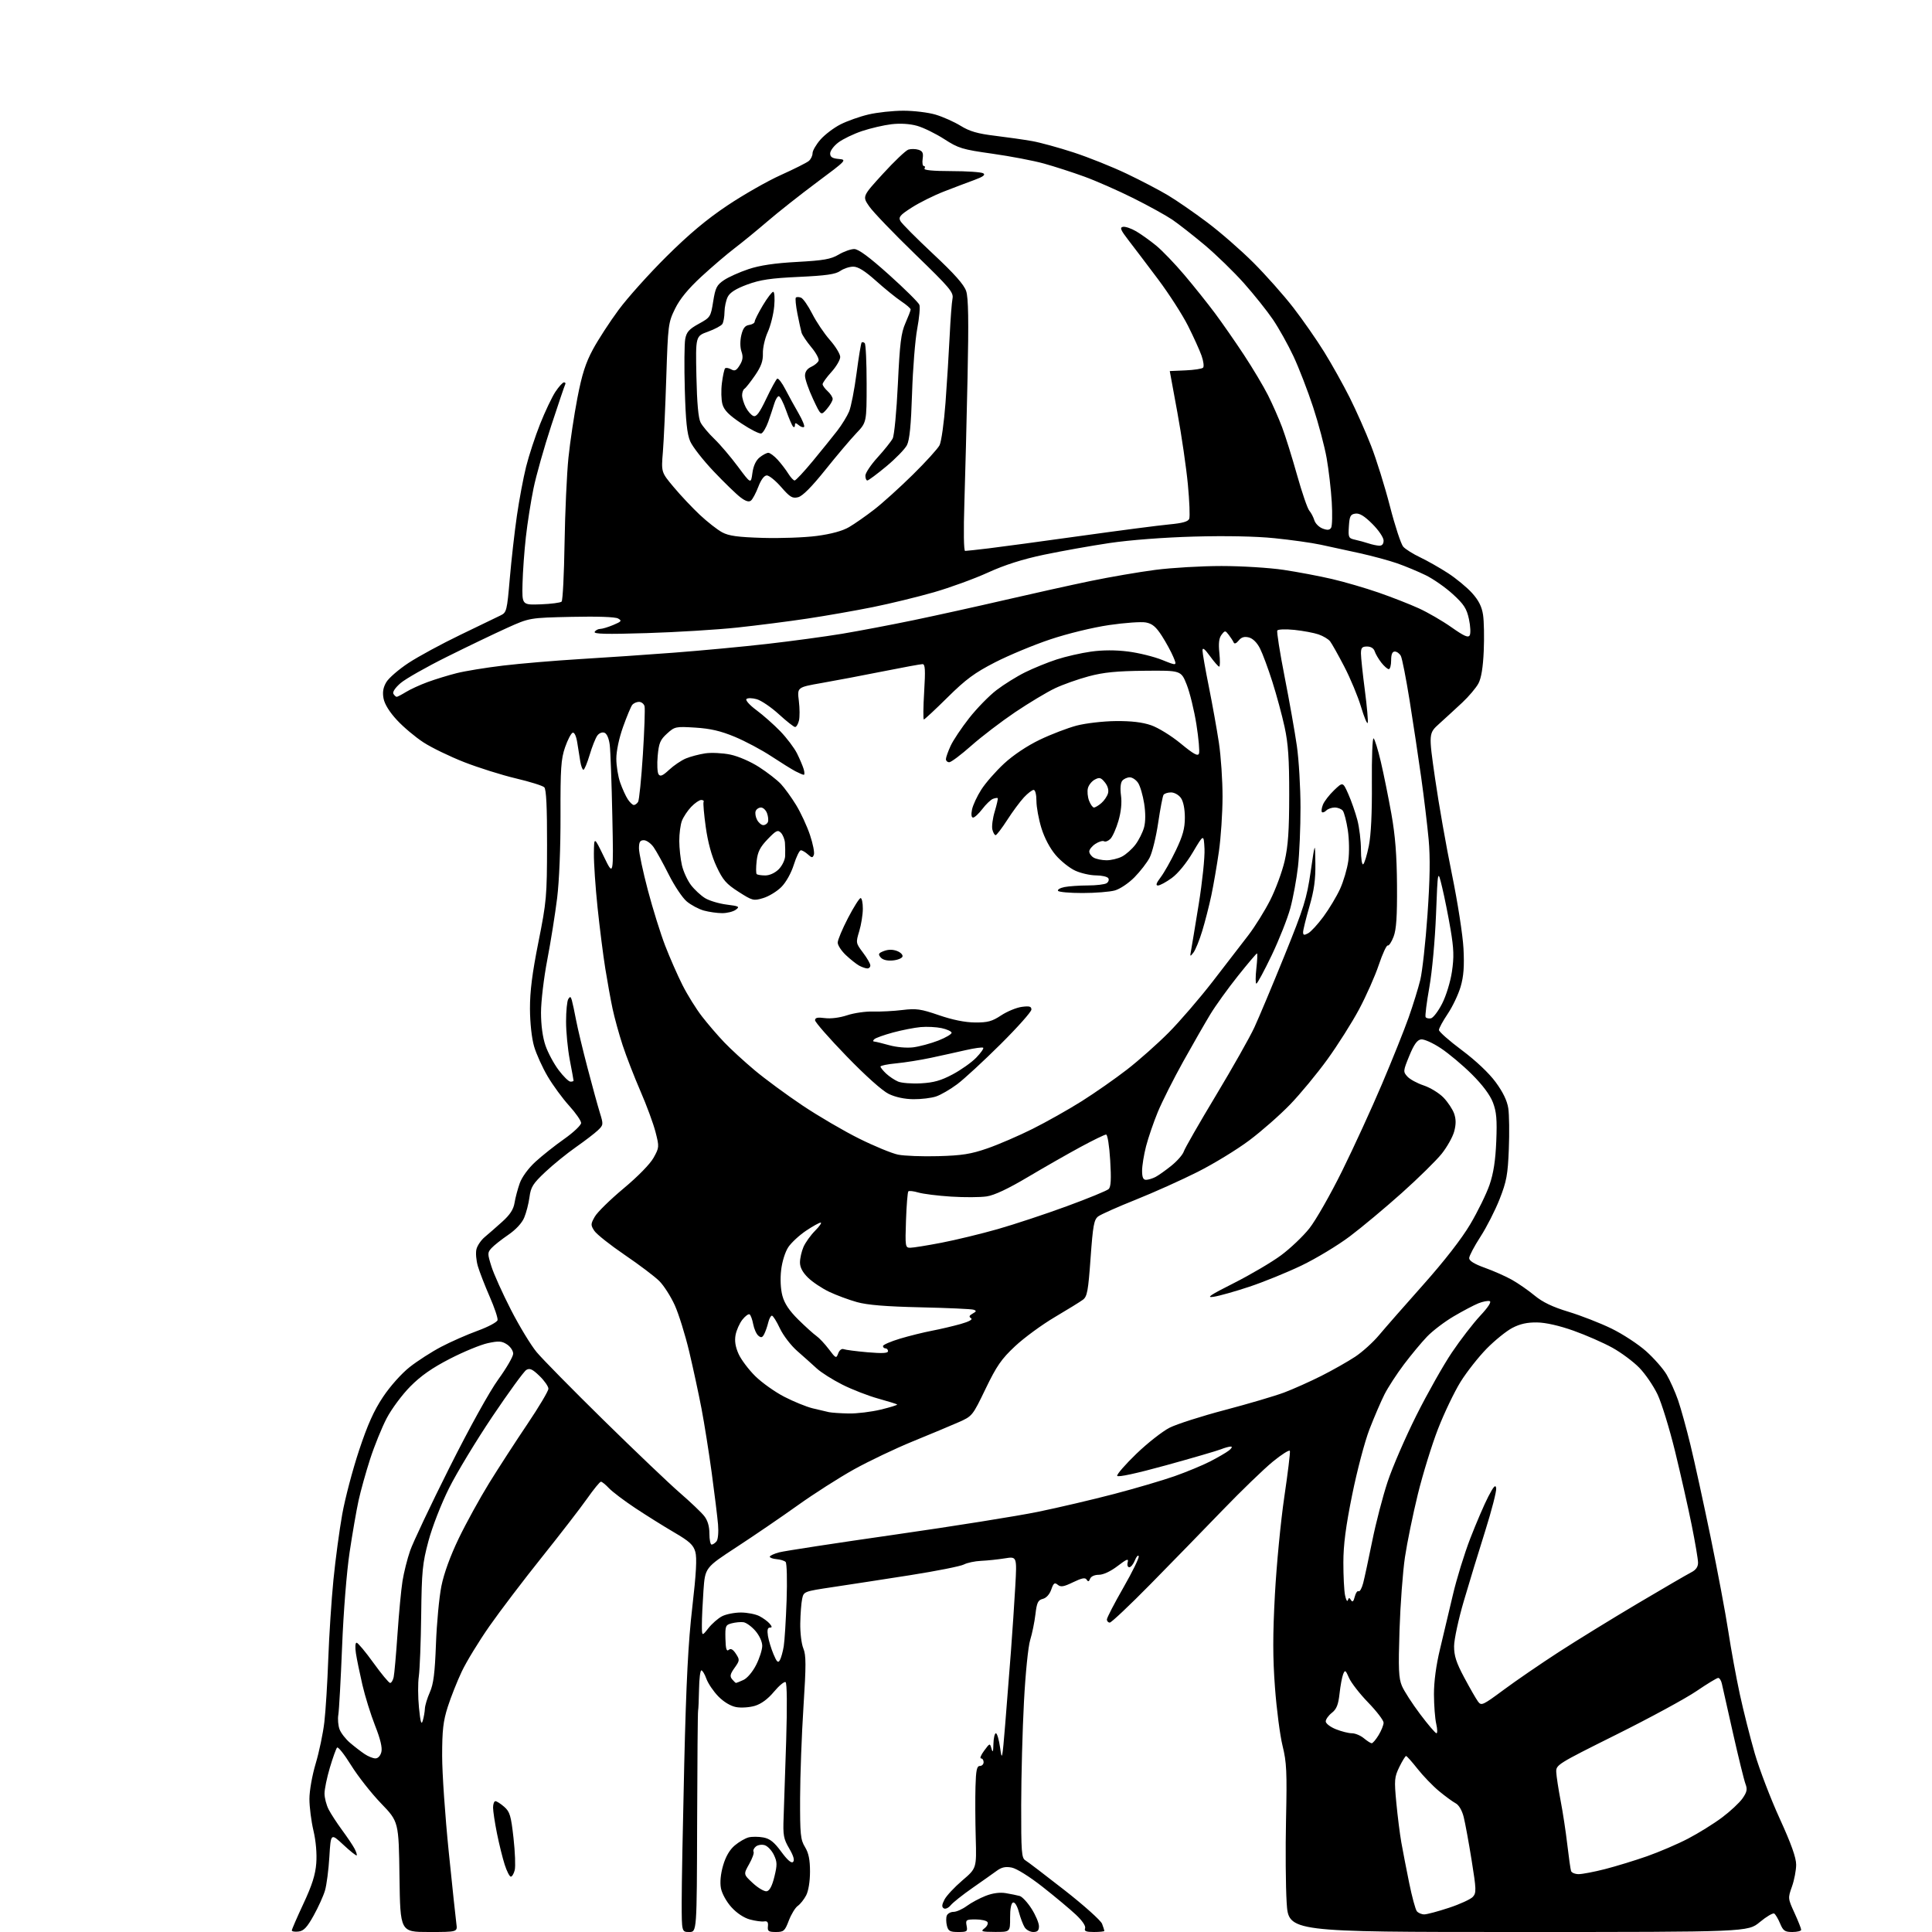 <?xml version="1.0" encoding="UTF-8" standalone="no"?>
<svg 
  version="1.1" 
  xmlns="http://www.w3.org/2000/svg" 
  xmlns:xlink="http://www.w3.org/1999/xlink" 
  xmlns:svg="http://www.w3.org/2000/svg"
  xmlns:rdf="http://www.w3.org/1999/02/22-rdf-syntax-ns#"
  xmlns:cc="http://creativecommons.org/ns#"
  xmlns:dc="http://purl.org/dc/elements/1.1/"
  viewBox="0 0 768 768"
  width="768"
  height="768"
>
<style>svg {background-color: white; }</style>"
<path stroke="none" fill="black" fill-rule="evenodd" d="M118.66,767.82C117.20,767.99 116.00,767.79 116.00,767.38C116.00,766.97 118.08,762.18 120.62,756.74C124.05,749.41 125.37,745.26 125.72,740.68C126.01,736.87 125.59,731.89 124.60,727.69C123.72,723.94 123.00,718.28 123.00,715.11C123.00,711.87 124.09,705.72 125.49,701.04C126.86,696.46 128.41,689.07 128.93,684.61C129.45,680.15 130.16,668.85 130.49,659.50C130.83,650.15 131.76,635.95 132.55,627.95C133.34,619.94 134.92,608.24 136.04,601.95C137.17,595.65 140.18,584.23 142.72,576.58C146.14,566.27 148.63,560.73 152.30,555.24C155.17,550.96 159.64,545.96 162.88,543.41C165.97,540.98 171.58,537.37 175.35,535.39C179.12,533.41 185.64,530.53 189.85,529.00C194.06,527.47 197.63,525.56 197.79,524.76C197.96,523.95 196.54,519.74 194.64,515.40C192.74,511.05 190.64,505.63 189.96,503.34C189.29,501.05 189.03,498.00 189.40,496.56C189.76,495.12 191.25,492.94 192.72,491.72C194.18,490.50 197.31,487.77 199.66,485.65C202.73,482.89 204.12,480.75 204.54,478.15C204.86,476.14 205.80,472.63 206.61,470.34C207.49,467.88 210.03,464.41 212.83,461.84C215.43,459.45 220.58,455.36 224.28,452.76C227.98,450.15 231.00,447.28 231.00,446.40C231.00,445.51 228.86,442.43 226.25,439.55C223.64,436.68 219.80,431.44 217.72,427.91C215.64,424.39 213.21,419.02 212.32,416.00C211.36,412.70 210.70,406.70 210.67,401.00C210.65,394.09 211.56,386.87 214.03,374.50C217.25,358.37 217.43,356.39 217.46,335.80C217.49,320.85 217.15,313.75 216.36,312.96C215.73,312.33 210.65,310.74 205.05,309.42C199.46,308.10 190.23,305.19 184.54,302.97C178.85,300.74 171.56,297.21 168.35,295.12C165.13,293.03 160.39,289.05 157.82,286.27C154.86,283.09 152.89,279.92 152.47,277.68C151.99,275.15 152.31,273.29 153.57,271.16C154.54,269.52 158.52,266.08 162.41,263.52C166.31,260.96 175.57,255.94 183.00,252.36C190.43,248.77 197.62,245.30 199.00,244.63C201.38,243.48 201.55,242.81 202.65,229.94C203.29,222.53 204.56,211.30 205.48,204.98C206.39,198.67 208.04,189.90 209.14,185.50C210.24,181.10 212.75,173.45 214.72,168.50C216.69,163.55 219.42,157.82 220.78,155.75C222.15,153.69 223.68,152.00 224.19,152.00C224.70,152.00 224.93,152.34 224.70,152.75C224.47,153.16 221.96,160.56 219.13,169.19C216.30,177.81 213.12,189.06 212.07,194.19C211.02,199.31 209.65,208.00 209.04,213.50C208.42,219.00 207.82,227.32 207.71,232.00C207.50,240.50 207.50,240.50 214.97,240.23C219.08,240.08 222.81,239.59 223.25,239.15C223.70,238.70 224.23,228.25 224.42,215.92C224.62,203.59 225.32,188.32 225.96,182.00C226.61,175.68 228.22,164.97 229.52,158.21C231.34,148.80 232.79,144.27 235.70,138.88C237.79,135.01 242.38,127.94 245.91,123.17C249.43,118.40 257.98,108.87 264.91,101.99C273.84,93.12 280.88,87.21 289.14,81.69C295.54,77.41 305.10,71.95 310.39,69.58C315.67,67.20 320.67,64.69 321.50,64.00C322.32,63.32 323.00,61.93 323.00,60.91C323.00,59.90 324.42,57.45 326.16,55.47C327.90,53.49 331.49,50.77 334.14,49.43C336.79,48.09 341.78,46.32 345.23,45.51C348.68,44.69 354.91,44.02 359.07,44.01C363.23,44.01 369.01,44.70 371.91,45.57C374.81,46.43 379.29,48.43 381.86,50.01C385.45,52.22 388.63,53.14 395.52,53.97C400.46,54.57 407.09,55.52 410.27,56.08C413.44,56.64 420.86,58.67 426.77,60.60C432.67,62.53 442.15,66.32 447.83,69.03C453.52,71.74 460.94,75.62 464.33,77.66C467.73,79.69 474.72,84.52 479.87,88.39C485.03,92.25 493.31,99.47 498.26,104.42C503.22,109.38 510.36,117.43 514.14,122.32C517.91,127.20 523.44,135.14 526.42,139.96C529.40,144.77 533.94,152.90 536.51,158.01C539.07,163.13 542.91,171.75 545.02,177.19C547.14,182.62 550.52,193.46 552.53,201.28C554.54,209.10 556.92,216.32 557.81,217.33C558.71,218.33 561.75,220.24 564.57,221.57C567.38,222.91 572.34,225.72 575.59,227.83C578.84,229.94 583.15,233.50 585.18,235.75C587.81,238.68 589.05,241.15 589.54,244.44C589.92,246.96 590.04,253.41 589.81,258.76C589.53,265.24 588.83,269.56 587.71,271.66C586.79,273.40 583.89,276.83 581.27,279.29C578.65,281.74 574.56,285.49 572.19,287.63C567.88,291.50 567.88,291.50 570.47,309.50C571.89,319.40 574.90,336.50 577.16,347.50C579.45,358.66 581.48,371.73 581.76,377.06C582.12,384.14 581.83,388.08 580.63,392.21C579.73,395.28 577.43,400.13 575.50,403.00C573.58,405.86 572.00,408.76 572.00,409.44C572.00,410.11 576.09,413.73 581.10,417.46C586.67,421.63 591.88,426.54 594.54,430.16C597.47,434.15 599.11,437.54 599.57,440.59C599.94,443.07 600.04,450.37 599.78,456.80C599.38,466.94 598.89,469.59 596.14,476.62C594.38,481.09 590.95,487.84 588.50,491.62C586.05,495.41 584.03,499.23 584.02,500.12C584.01,501.20 586.06,502.47 590.25,503.97C593.69,505.20 598.52,507.34 601.00,508.73C603.48,510.12 607.54,512.94 610.03,515.00C613.23,517.65 617.18,519.54 623.53,521.46C628.46,522.96 636.13,525.95 640.57,528.11C645.01,530.27 651.20,534.32 654.33,537.11C657.46,539.90 661.14,544.09 662.51,546.42C663.87,548.75 665.92,553.32 667.05,556.58C668.18,559.84 670.41,567.90 672.01,574.50C673.62,581.10 677.20,597.52 679.99,611.00C682.77,624.47 685.94,641.34 687.03,648.50C688.12,655.65 690.18,666.90 691.61,673.50C693.04,680.10 695.71,690.67 697.54,697.00C699.38,703.33 703.83,714.97 707.44,722.87C712.03,732.92 714.00,738.44 714.00,741.24C714.00,743.43 713.25,747.34 712.34,749.92C710.69,754.54 710.71,754.68 713.34,760.42C714.80,763.62 716.00,766.64 716.00,767.12C716.00,767.60 714.43,768.00 712.51,768.00C709.50,768.00 708.84,767.54 707.62,764.62C706.84,762.76 705.79,760.99 705.28,760.67C704.76,760.35 702.19,761.87 699.56,764.05C694.78,768.00 694.78,768.00 603.49,768.00C512.20,768.00 512.20,768.00 511.47,756.35C511.07,749.95 510.96,734.99 511.22,723.10C511.63,704.36 511.45,700.51 509.84,694.00C508.82,689.88 507.46,679.43 506.82,670.78C505.93,658.85 505.93,649.93 506.80,633.78C507.44,622.08 509.11,604.68 510.52,595.13C511.93,585.58 512.94,577.31 512.75,576.75C512.57,576.20 509.51,578.12 505.96,581.03C502.41,583.93 493.43,592.61 486.00,600.31C478.57,608.01 465.71,621.21 457.41,629.65C449.11,638.09 441.79,645.00 441.16,645.00C440.52,645.00 440.00,644.44 440.01,643.75C440.02,643.06 442.96,637.38 446.55,631.12C450.14,624.86 452.89,619.23 452.66,618.62C452.43,618.00 451.75,618.74 451.14,620.25C450.54,621.76 449.54,623.00 448.91,623.00C448.27,623.00 447.99,622.14 448.28,621.03C448.70,619.42 447.97,619.69 444.25,622.53C441.49,624.64 438.58,626.00 436.82,626.00C435.11,626.00 433.69,626.64 433.33,627.58C432.88,628.76 432.53,628.85 431.97,627.94C431.40,627.02 430.07,627.27 426.58,628.96C422.84,630.77 421.66,630.97 420.47,629.97C419.23,628.95 418.80,629.26 417.89,631.88C417.23,633.78 415.91,635.24 414.53,635.58C412.62,636.06 412.15,637.04 411.60,641.71C411.24,644.77 410.31,649.35 409.52,651.89C408.71,654.52 407.64,665.10 407.04,676.50C406.45,687.50 405.96,705.95 405.94,717.50C405.91,736.14 406.09,738.61 407.58,739.50C408.51,740.05 415.55,745.42 423.22,751.42C430.90,757.43 437.59,763.42 438.09,764.74C438.59,766.05 439.00,767.33 439.00,767.57C439.00,767.80 437.15,768.00 434.89,768.00C431.71,768.00 430.91,767.67 431.34,766.54C431.68,765.66 430.26,763.54 427.70,761.13C425.39,758.96 419.45,753.99 414.50,750.10C409.26,745.98 404.11,742.76 402.17,742.39C399.70,741.91 398.14,742.25 396.17,743.71C394.70,744.78 390.35,747.86 386.50,750.54C382.65,753.22 378.79,756.29 377.91,757.37C377.04,758.44 375.80,759.00 375.17,758.60C374.31,758.07 374.38,757.17 375.44,755.12C376.22,753.60 379.42,750.18 382.54,747.51C388.21,742.67 388.21,742.67 387.87,730.58C387.68,723.94 387.64,714.79 387.77,710.25C387.95,703.69 388.31,702.00 389.50,702.00C390.32,702.00 391.00,701.33 391.00,700.50C391.00,699.67 390.54,699.00 389.97,699.00C389.40,699.00 389.96,697.61 391.22,695.92C393.49,692.85 393.49,692.85 394.15,695.17C394.63,696.90 394.83,696.40 394.90,693.25C394.96,690.91 395.40,689.00 395.88,689.00C396.37,689.00 397.12,691.59 397.56,694.75C398.30,700.13 398.43,699.54 399.58,685.50C400.25,677.25 401.28,664.20 401.86,656.50C402.44,648.80 403.22,637.14 403.59,630.60C404.26,618.69 404.26,618.69 399.38,619.48C396.70,619.91 392.48,620.35 390.00,620.46C387.52,620.57 384.45,621.23 383.16,621.91C381.87,622.60 372.20,624.52 361.66,626.18C351.12,627.83 337.32,629.96 331.00,630.90C319.60,632.61 319.49,632.65 318.87,635.56C318.52,637.18 318.18,641.55 318.12,645.28C318.05,649.01 318.60,653.51 319.34,655.28C320.45,657.96 320.46,661.88 319.39,678.50C318.68,689.50 318.08,705.80 318.05,714.73C318.01,729.24 318.21,731.30 320.00,734.23C321.45,736.61 321.99,739.26 321.99,744.00C321.99,747.88 321.37,751.68 320.46,753.43C319.62,755.04 318.12,756.93 317.12,757.63C316.13,758.32 314.53,760.94 313.57,763.45C311.98,767.62 311.55,768.00 308.43,768.00C305.49,768.00 305.06,767.69 305.26,765.75C305.44,764.10 305.04,763.58 303.76,763.79C302.80,763.95 300.26,763.61 298.12,763.03C295.73,762.39 292.87,760.49 290.75,758.14C288.78,755.97 286.98,752.70 286.58,750.60C286.14,748.24 286.46,744.94 287.45,741.53C288.48,738.00 290.05,735.29 292.08,733.59C293.77,732.16 296.25,730.73 297.58,730.39C298.92,730.05 301.56,730.07 303.45,730.42C306.06,730.91 307.76,732.27 310.57,736.10C313.04,739.46 314.60,740.80 315.27,740.13C315.93,739.47 315.42,737.69 313.72,734.79C311.47,730.95 311.22,729.54 311.50,722.48C311.67,718.09 312.13,704.32 312.52,691.88C312.94,678.11 312.85,669.02 312.28,668.67C311.77,668.35 309.68,670.08 307.65,672.51C305.25,675.39 302.60,677.34 300.07,678.10C297.93,678.74 294.58,678.96 292.60,678.59C290.39,678.17 287.67,676.53 285.52,674.32C283.60,672.34 281.48,669.21 280.81,667.36C280.15,665.51 279.24,664.00 278.80,664.00C278.36,664.00 277.94,667.38 277.88,671.50C277.81,675.62 277.64,679.45 277.50,680.00C277.36,680.55 277.19,700.58 277.12,724.50C277.00,768.00 277.00,768.00 274.00,768.00C271.00,768.00 271.00,768.00 270.98,756.25C270.97,749.79 271.43,724.92 272.00,701.00C272.78,668.43 273.58,652.82 275.20,638.87C276.75,625.47 277.09,619.29 276.40,616.87C275.61,614.11 274.08,612.71 267.97,609.14C263.86,606.74 256.90,602.38 252.49,599.46C248.08,596.53 243.39,592.98 242.06,591.57C240.74,590.16 239.30,589.00 238.88,589.00C238.45,589.00 235.97,592.04 233.36,595.75C230.75,599.46 222.67,609.92 215.41,619.00C208.14,628.08 198.76,640.42 194.56,646.43C190.36,652.44 185.41,660.54 183.57,664.43C181.73,668.32 179.22,674.65 177.99,678.50C176.17,684.20 175.76,687.82 175.76,698.00C175.76,704.88 176.94,721.98 178.37,736.00C179.80,750.02 181.17,762.96 181.42,764.75C181.87,768.00 181.87,768.00 170.49,768.00C159.11,768.00 159.11,768.00 158.80,746.08C158.50,724.16 158.50,724.16 151.44,716.83C147.56,712.80 142.21,705.99 139.55,701.69C136.89,697.40 134.39,694.25 133.99,694.69C133.59,695.14 132.30,698.72 131.13,702.66C129.96,706.59 129.00,711.23 129.00,712.95C129.00,714.68 129.74,717.54 130.65,719.30C131.56,721.06 133.97,724.75 135.99,727.50C138.02,730.25 140.24,733.55 140.92,734.84C141.60,736.12 141.99,737.34 141.79,737.55C141.58,737.75 139.18,735.84 136.46,733.30C131.50,728.68 131.50,728.68 130.93,738.09C130.62,743.26 129.84,749.30 129.19,751.50C128.54,753.70 126.50,758.20 124.66,761.50C122.05,766.19 120.73,767.57 118.66,767.82zM380.88,768.00C377.62,768.00 376.94,767.62 376.41,765.50C376.07,764.13 376.04,762.33 376.36,761.50C376.68,760.68 377.88,760.00 379.04,760.00C380.19,760.00 382.57,758.94 384.32,757.65C386.07,756.36 389.45,754.55 391.84,753.62C394.65,752.53 397.47,752.16 399.84,752.56C401.85,752.90 404.32,753.40 405.33,753.68C406.34,753.96 408.48,756.26 410.08,758.79C411.69,761.32 413.00,764.43 413.00,765.70C413.00,767.42 412.43,768.00 410.74,768.00C409.50,768.00 407.96,767.16 407.31,766.13C406.67,765.11 405.64,762.38 405.02,760.07C404.35,757.59 403.40,756.04 402.69,756.28C401.95,756.54 401.51,758.84 401.53,762.35C401.55,768.00 401.55,768.00 395.53,767.97C390.14,767.94 389.70,767.79 391.35,766.53C392.37,765.76 392.90,764.65 392.54,764.07C392.18,763.48 390.06,763.00 387.82,763.00C384.04,763.00 383.80,763.17 384.24,765.50C384.69,767.82 384.44,768.00 380.88,768.00zM566.16,761.00C567.21,761.00 571.63,759.82 575.98,758.38C580.34,756.95 584.61,754.98 585.48,754.03C586.91,752.44 586.87,751.15 584.99,739.46C583.86,732.40 582.44,724.67 581.84,722.28C581.17,719.63 579.92,717.50 578.62,716.82C577.46,716.21 574.48,714.02 572.00,711.97C569.52,709.91 565.70,705.94 563.50,703.15C561.30,700.36 559.25,698.06 558.95,698.04C558.65,698.02 557.44,699.98 556.26,702.39C554.30,706.45 554.20,707.54 555.06,716.60C555.57,722.00 556.47,729.14 557.06,732.46C557.65,735.78 559.05,743.00 560.17,748.50C561.29,754.00 562.66,759.06 563.22,759.75C563.79,760.44 565.11,761.00 566.16,761.00zM304.80,751.80C305.94,751.59 306.94,749.67 307.83,746.03C308.99,741.31 308.96,740.15 307.64,737.37C306.80,735.61 305.17,733.87 304.01,733.50C302.85,733.13 301.26,733.37 300.46,734.03C299.67,734.69 299.26,735.61 299.55,736.09C299.85,736.56 299.06,738.78 297.79,741.02C295.50,745.08 295.50,745.08 299.30,748.60C301.40,750.54 303.87,751.98 304.80,751.80zM203.06,746.00C202.57,746.00 201.47,743.86 200.63,741.25C199.79,738.64 198.40,733.03 197.55,728.79C196.70,724.55 196.00,719.94 196.00,718.54C196.00,717.14 196.42,716.00 196.94,716.00C197.46,716.00 199.04,717.01 200.45,718.25C202.68,720.22 203.14,721.77 204.13,730.66C204.75,736.25 204.97,741.99 204.61,743.41C204.25,744.83 203.56,746.00 203.06,746.00zM627.55,745.00C628.99,745.00 633.70,744.10 638.01,743.00C642.33,741.89 649.83,739.60 654.68,737.90C659.53,736.19 666.88,733.05 671.00,730.90C675.12,728.75 681.20,724.98 684.50,722.51C687.80,720.04 691.48,716.61 692.68,714.89C694.45,712.34 694.67,711.27 693.85,709.13C693.30,707.68 691.07,698.62 688.90,689.00C686.74,679.38 684.74,670.49 684.46,669.25C684.19,668.01 683.53,667.00 683.01,667.00C682.49,667.00 678.60,669.36 674.36,672.25C670.13,675.14 655.83,682.90 642.58,689.50C618.93,701.29 618.50,701.55 618.64,704.50C618.72,706.15 619.50,711.23 620.37,715.79C621.25,720.34 622.45,728.22 623.03,733.29C623.62,738.35 624.29,743.06 624.52,743.75C624.75,744.44 626.11,745.00 627.55,745.00zM149.23,698.99C150.26,699.00 151.22,697.96 151.60,696.45C152.03,694.74 151.21,691.29 149.10,685.96C147.38,681.59 145.11,674.30 144.06,669.76C143.01,665.22 141.85,659.59 141.49,657.25C141.11,654.83 141.22,653.00 141.75,653.00C142.26,653.00 145.27,656.60 148.44,661.00C151.61,665.40 154.60,669.00 155.08,669.00C155.57,669.00 156.19,667.99 156.48,666.75C156.76,665.51 157.45,657.77 158.01,649.55C158.57,641.33 159.46,631.86 160.00,628.49C160.54,625.13 161.89,619.71 163.02,616.46C164.14,613.20 171.15,598.38 178.60,583.52C186.66,567.46 194.56,553.19 198.08,548.33C201.33,543.84 204.00,539.24 204.00,538.10C204.00,536.97 202.89,535.32 201.54,534.43C199.46,533.07 198.26,532.99 193.93,533.92C191.09,534.53 184.33,537.31 178.89,540.11C171.82,543.74 167.32,546.88 163.10,551.14C159.85,554.42 155.62,560.12 153.70,563.80C151.78,567.49 148.82,574.77 147.13,580.00C145.44,585.23 143.37,592.65 142.53,596.50C141.69,600.35 140.09,609.58 138.98,617.00C137.81,624.77 136.54,640.68 135.99,654.50C135.46,667.70 134.78,679.91 134.49,681.63C134.20,683.35 134.42,685.96 134.98,687.44C135.54,688.92 137.42,691.34 139.16,692.81C140.89,694.29 143.48,696.28 144.91,697.24C146.33,698.20 148.28,698.99 149.23,698.99zM545.26,692.97C545.69,692.99 546.92,691.54 548.01,689.75C549.10,687.96 549.99,685.74 550.00,684.80C550.00,683.87 547.25,680.27 543.89,676.80C540.53,673.34 537.10,668.92 536.26,667.00C534.89,663.86 534.65,663.70 533.93,665.50C533.48,666.60 532.84,670.08 532.49,673.23C532.00,677.66 531.31,679.40 529.43,680.88C528.09,681.93 527.00,683.46 527.00,684.29C527.00,685.11 528.81,686.51 531.02,687.39C533.23,688.28 536.11,689.00 537.41,689.00C538.71,689.00 540.84,689.89 542.14,690.97C543.44,692.05 544.84,692.95 545.26,692.97zM571.02,689.00C571.44,689.00 571.40,687.31 570.92,685.25C570.44,683.19 570.04,677.91 570.02,673.53C570.01,668.43 570.88,661.96 572.43,655.53C573.77,650.01 576.06,640.36 577.52,634.08C578.97,627.80 582.10,617.65 584.47,611.51C586.85,605.38 590.06,597.91 591.61,594.93C593.77,590.77 594.51,589.98 594.76,591.58C594.94,592.72 592.98,600.37 590.39,608.58C587.80,616.78 583.96,629.35 581.87,636.50C579.77,643.65 578.04,651.70 578.02,654.38C578.01,658.20 578.88,660.92 582.07,666.88C584.31,671.07 586.76,675.35 587.53,676.38C588.84,678.17 589.38,677.92 597.71,671.75C602.54,668.16 612.35,661.44 619.50,656.80C626.65,652.16 640.83,643.44 651.00,637.41C661.17,631.38 670.74,625.82 672.25,625.05C674.13,624.10 675.00,622.88 675.00,621.21C675.00,619.86 673.85,613.07 672.45,606.13C671.05,599.18 668.09,586.08 665.88,577.00C663.66,567.92 660.52,557.72 658.91,554.33C657.29,550.93 654.04,546.16 651.67,543.73C649.31,541.30 644.48,537.70 640.94,535.74C637.40,533.78 630.45,530.73 625.50,528.97C619.83,526.96 614.47,525.74 611.00,525.69C607.12,525.63 604.23,526.27 601.20,527.85C598.83,529.08 594.24,532.79 590.99,536.09C587.75,539.39 583.07,545.33 580.60,549.29C578.14,553.26 574.10,561.67 571.64,568.00C569.18,574.33 565.57,586.02 563.61,594.00C561.66,601.98 559.35,613.23 558.49,619.00C557.63,624.77 556.66,637.83 556.33,648.00C555.83,663.42 555.99,667.11 557.28,670.17C558.13,672.19 561.40,677.25 564.54,681.42C567.67,685.59 570.59,689.00 571.02,689.00zM168.06,684.00C168.47,682.62 168.85,680.46 168.90,679.20C168.96,677.93 169.84,675.00 170.87,672.70C172.32,669.45 172.87,665.10 173.30,653.50C173.60,645.25 174.58,634.90 175.46,630.50C176.48,625.42 179.01,618.49 182.38,611.49C185.30,605.44 190.75,595.54 194.48,589.49C198.22,583.45 205.04,572.92 209.64,566.10C214.24,559.27 218.00,552.95 218.00,552.04C218.00,551.13 216.41,548.85 214.47,546.97C211.66,544.25 210.59,543.76 209.22,544.57C208.27,545.13 202.22,553.45 195.76,563.05C189.31,572.65 181.54,585.48 178.50,591.58C175.36,597.87 171.83,606.94 170.32,612.58C167.93,621.48 167.64,624.50 167.43,642.00C167.30,652.73 166.87,663.68 166.49,666.35C166.10,669.01 166.13,674.64 166.55,678.85C167.12,684.58 167.50,685.87 168.06,684.00zM292.58,669.00C292.76,669.00 294.09,668.46 295.54,667.80C297.04,667.12 299.20,664.56 300.58,661.83C301.91,659.21 303.00,655.80 303.00,654.25C303.00,652.60 301.85,650.11 300.25,648.26C298.74,646.52 296.60,644.99 295.50,644.85C294.40,644.71 292.32,644.91 290.87,645.29C288.41,645.93 288.25,646.34 288.37,651.40C288.47,655.45 288.80,656.58 289.68,655.85C290.51,655.16 291.37,655.63 292.53,657.40C294.10,659.80 294.07,660.09 292.00,663.00C290.24,665.47 290.05,666.36 291.03,667.54C291.70,668.34 292.39,669.00 292.58,669.00zM310.02,659.91C310.51,659.04 311.20,656.57 311.55,654.41C311.90,652.26 312.41,644.04 312.69,636.15C312.96,628.25 312.79,621.39 312.30,620.90C311.81,620.41 310.19,619.91 308.71,619.79C307.22,619.66 306.00,619.23 306.00,618.82C306.00,618.41 307.69,617.63 309.75,617.08C311.81,616.53 332.47,613.37 355.66,610.05C378.85,606.73 404.50,602.64 412.66,600.96C420.82,599.28 434.43,596.09 442.90,593.87C451.37,591.65 462.17,588.47 466.90,586.81C471.63,585.14 477.98,582.51 481.00,580.97C484.02,579.42 487.40,577.46 488.50,576.61C489.60,575.76 489.97,575.05 489.32,575.03C488.66,575.01 486.86,575.50 485.32,576.12C483.77,576.73 473.95,579.60 463.50,582.48C451.78,585.71 444.35,587.32 444.10,586.67C443.89,586.10 447.33,582.14 451.75,577.88C456.17,573.62 462.11,568.97 464.94,567.53C467.77,566.10 477.69,562.92 486.98,560.48C496.27,558.03 506.84,554.91 510.46,553.55C514.07,552.19 520.74,549.21 525.27,546.93C529.80,544.64 535.85,541.21 538.72,539.31C541.60,537.40 545.87,533.53 548.22,530.71C550.58,527.89 558.47,518.88 565.77,510.69C574.15,501.28 581.03,492.43 584.45,486.65C587.43,481.62 590.88,474.57 592.11,471.00C593.69,466.40 594.47,461.35 594.79,453.69C595.14,444.99 594.88,441.97 593.46,438.25C592.32,435.27 589.34,431.28 585.09,427.05C581.47,423.44 575.90,418.77 572.73,416.68C569.48,414.53 566.04,413.00 564.86,413.18C563.34,413.41 562.06,415.21 560.21,419.73C557.75,425.74 557.73,426.04 559.45,427.94C560.43,429.03 563.35,430.62 565.94,431.48C568.53,432.34 572.07,434.51 573.80,436.29C575.53,438.08 577.43,440.95 578.04,442.67C578.82,444.92 578.82,446.94 578.06,449.78C577.47,451.96 575.24,455.94 573.10,458.63C570.96,461.31 563.84,468.31 557.27,474.19C550.70,480.07 541.40,487.84 536.60,491.45C531.80,495.07 523.13,500.30 517.34,503.08C511.54,505.85 502.23,509.64 496.65,511.49C491.07,513.35 484.70,515.14 482.50,515.48C479.29,515.97 480.88,514.89 490.50,510.04C497.10,506.70 505.52,501.75 509.21,499.02C512.89,496.30 517.98,491.47 520.50,488.29C523.03,485.10 528.88,474.85 533.50,465.50C538.12,456.15 545.25,440.61 549.34,430.97C553.44,421.33 558.22,409.40 559.96,404.47C561.70,399.54 563.79,392.80 564.59,389.50C565.39,386.20 566.68,374.59 567.44,363.70C568.43,349.62 568.57,340.94 567.91,333.70C567.39,328.09 566.06,316.98 564.94,309.00C563.82,301.02 561.76,287.30 560.35,278.50C558.94,269.70 557.37,261.71 556.86,260.75C556.35,259.79 555.27,259.00 554.46,259.00C553.46,259.00 553.00,260.09 553.00,262.50C553.00,264.43 552.58,266.00 552.07,266.00C551.56,266.00 550.23,264.84 549.11,263.42C548.00,262.00 546.81,259.97 546.47,258.92C546.09,257.72 544.95,257.00 543.43,257.00C541.44,257.00 541.00,257.50 541.00,259.79C541.00,261.33 541.70,267.90 542.55,274.39C543.40,280.89 543.91,286.72 543.69,287.35C543.47,287.98 542.27,285.12 541.04,281.00C539.81,276.88 536.81,269.68 534.38,265.00C531.95,260.32 529.40,255.79 528.73,254.93C528.05,254.06 525.99,252.83 524.15,252.19C522.31,251.56 517.98,250.75 514.54,250.39C511.09,250.04 508.04,250.15 507.75,250.63C507.46,251.11 508.76,259.38 510.65,269.00C512.54,278.62 514.73,291.00 515.52,296.50C516.31,302.00 516.97,313.02 516.97,321.00C516.98,328.98 516.53,339.55 515.97,344.50C515.41,349.45 514.04,356.88 512.93,361.00C511.81,365.12 508.47,373.56 505.51,379.75C502.54,385.94 499.81,391.00 499.43,391.00C499.05,391.00 499.05,388.30 499.42,385.00C499.79,381.70 499.91,379.00 499.67,379.00C499.43,379.00 496.01,383.04 492.07,387.98C488.13,392.92 483.19,399.78 481.10,403.23C479.01,406.68 474.16,415.12 470.33,422.00C466.50,428.88 461.97,437.88 460.26,442.00C458.56,446.12 456.46,452.26 455.58,455.64C454.71,459.02 454.00,463.41 454.00,465.39C454.00,468.00 454.43,469.00 455.57,469.00C456.43,469.00 458.11,468.49 459.32,467.87C460.52,467.25 463.38,465.21 465.69,463.35C467.99,461.49 470.19,458.96 470.58,457.73C470.96,456.51 476.70,446.50 483.32,435.50C489.94,424.50 496.82,412.32 498.62,408.43C500.42,404.54 505.80,391.72 510.58,379.93C518.35,360.75 519.44,357.24 521.01,346.50C522.76,334.50 522.76,334.50 522.88,343.14C522.97,349.66 522.39,353.89 520.50,360.40C519.12,365.15 518.00,369.71 518.00,370.55C518.00,371.76 518.41,371.85 519.99,371.00C521.09,370.42 523.83,367.44 526.08,364.39C528.34,361.33 531.31,356.38 532.69,353.38C534.06,350.37 535.54,345.35 535.97,342.21C536.42,338.99 536.33,333.67 535.78,330.00C535.23,326.43 534.33,322.94 533.77,322.25C533.21,321.56 531.78,321.00 530.58,321.00C529.38,321.00 527.87,321.53 527.22,322.18C526.57,322.83 525.79,323.12 525.49,322.82C525.19,322.52 525.36,321.20 525.88,319.89C526.39,318.57 528.38,315.99 530.31,314.14C533.81,310.79 533.81,310.79 535.97,315.64C537.16,318.31 538.78,322.96 539.57,325.96C540.36,328.96 541.00,334.28 541.00,337.77C541.00,341.26 541.40,343.87 541.88,343.57C542.37,343.27 543.38,339.98 544.13,336.26C545.01,331.84 545.43,323.17 545.34,311.25C545.26,301.22 545.57,293.23 546.02,293.51C546.47,293.79 547.77,297.97 548.90,302.81C550.04,307.65 551.92,316.98 553.10,323.55C554.65,332.26 555.25,339.98 555.33,352.00C555.41,364.33 555.07,369.47 553.97,372.35C553.16,374.46 552.12,376.04 551.65,375.85C551.18,375.66 549.58,379.12 548.09,383.55C546.61,387.98 543.08,395.92 540.26,401.21C537.43,406.50 531.75,415.47 527.63,421.16C523.51,426.85 516.84,434.91 512.82,439.07C508.79,443.24 501.50,449.65 496.60,453.32C491.71,456.99 482.49,462.62 476.10,465.84C469.72,469.06 458.65,474.03 451.50,476.89C444.35,479.74 437.62,482.74 436.56,483.54C434.88,484.80 434.46,487.07 433.52,500.11C432.58,513.22 432.18,515.40 430.47,516.67C429.39,517.48 424.34,520.59 419.25,523.60C414.17,526.60 407.09,531.79 403.52,535.13C398.08,540.22 396.19,542.95 391.79,552.06C386.58,562.86 386.51,562.95 381.02,565.37C377.98,566.71 369.82,570.13 362.87,572.96C355.92,575.80 345.39,580.82 339.46,584.11C333.54,587.41 323.47,593.84 317.10,598.40C310.72,602.96 299.83,610.40 292.89,614.93C280.29,623.16 280.29,623.16 279.64,632.23C279.29,637.22 279.00,643.38 279.01,645.90C279.02,650.50 279.02,650.50 281.60,647.23C283.02,645.43 285.46,643.29 287.04,642.48C288.61,641.67 291.97,641.00 294.50,641.00C297.03,641.00 300.35,641.65 301.87,642.43C303.40,643.22 305.23,644.57 305.95,645.43C306.97,646.66 306.98,647.00 305.99,647.00C305.13,647.00 304.91,648.04 305.27,650.31C305.57,652.13 306.56,655.39 307.47,657.56C308.80,660.72 309.30,661.19 310.02,659.91zM535.79,636.12C536.16,635.02 536.39,635.01 537.05,636.08C537.63,637.02 538.06,636.62 538.54,634.70C538.91,633.22 539.59,632.25 540.06,632.54C540.53,632.82 541.35,631.36 541.89,629.28C542.43,627.20 544.05,619.65 545.50,612.50C546.94,605.35 549.69,594.77 551.61,589.00C553.52,583.23 558.67,571.36 563.04,562.63C567.41,553.91 573.76,542.66 577.15,537.63C580.53,532.61 585.59,526.06 588.37,523.07C591.54,519.69 592.97,517.49 592.17,517.22C591.47,516.99 589.46,517.38 587.70,518.08C585.94,518.79 581.52,521.12 577.88,523.26C574.24,525.40 569.46,529.04 567.27,531.33C565.07,533.62 560.95,538.59 558.10,542.36C555.25,546.14 551.76,551.50 550.35,554.29C548.94,557.08 546.26,563.32 544.39,568.15C542.52,572.98 539.43,584.71 537.51,594.21C534.96,606.80 534.01,614.12 534.01,621.12C534.00,626.42 534.30,632.26 534.67,634.11C535.04,635.96 535.55,636.86 535.79,636.12zM282.88,614.00C283.36,614.00 284.23,613.42 284.82,612.72C285.43,611.98 285.69,609.08 285.43,605.97C285.17,602.96 284.04,593.75 282.92,585.50C281.80,577.25 279.97,565.77 278.87,560.00C277.77,554.23 275.57,544.02 273.98,537.32C272.39,530.63 269.80,522.30 268.22,518.82C266.64,515.35 263.88,511.03 262.09,509.24C260.30,507.45 254.11,502.77 248.34,498.85C242.57,494.92 237.13,490.61 236.25,489.26C234.77,487.00 234.78,486.57 236.43,483.66C237.40,481.92 242.55,476.88 247.85,472.45C253.56,467.69 258.44,462.70 259.81,460.22C262.07,456.15 262.09,455.89 260.58,450.00C259.73,446.68 257.03,439.36 254.58,433.73C252.14,428.10 248.95,419.90 247.51,415.50C246.07,411.10 244.27,404.57 243.51,401.00C242.75,397.43 241.45,390.23 240.61,385.00C239.77,379.77 238.39,368.88 237.54,360.78C236.69,352.68 236.04,343.01 236.08,339.28C236.16,332.50 236.16,332.50 240.04,340.50C243.91,348.50 243.91,348.50 243.41,324.50C243.14,311.30 242.68,298.56 242.39,296.19C242.07,293.56 241.25,291.65 240.29,291.28C239.38,290.93 238.17,291.41 237.44,292.41C236.74,293.37 235.37,296.81 234.40,300.07C233.42,303.33 232.31,306.00 231.92,306.00C231.54,306.00 230.98,304.54 230.68,302.75C230.38,300.96 229.83,297.56 229.47,295.20C229.07,292.63 228.34,291.05 227.65,291.27C227.02,291.47 225.66,294.08 224.62,297.07C223.01,301.75 222.76,305.46 222.81,324.00C222.85,336.82 222.31,350.14 221.47,357.00C220.69,363.32 218.93,374.35 217.56,381.50C216.18,388.67 215.06,398.09 215.06,402.50C215.06,407.57 215.72,412.39 216.85,415.66C217.83,418.50 220.18,422.88 222.07,425.38C223.96,427.89 226.06,429.95 226.75,429.97C227.44,429.99 228.00,429.81 228.00,429.59C228.00,429.36 227.33,425.65 226.50,421.34C225.68,417.03 225.01,410.12 225.02,406.00C225.02,401.88 225.42,397.88 225.91,397.12C226.61,396.01 226.89,396.11 227.32,397.62C227.62,398.65 228.37,402.20 229.00,405.50C229.63,408.80 231.67,417.35 233.55,424.50C235.42,431.65 237.63,439.67 238.45,442.32C239.90,447.00 239.88,447.21 237.66,449.32C236.40,450.52 232.48,453.52 228.94,456.00C225.40,458.48 219.93,462.91 216.79,465.86C211.86,470.49 211.01,471.85 210.48,475.86C210.15,478.41 209.20,482.09 208.38,484.03C207.47,486.21 205.01,488.85 201.98,490.91C199.28,492.76 196.30,495.12 195.36,496.16C193.75,497.94 193.75,498.35 195.36,503.46C196.29,506.44 199.79,514.19 203.12,520.69C206.45,527.18 211.04,534.75 213.33,537.50C215.62,540.25 227.62,552.44 240.00,564.60C252.37,576.75 265.96,589.70 270.19,593.37C274.42,597.03 278.81,601.21 279.94,602.65C281.31,604.39 282.00,606.74 282.00,609.63C282.00,612.04 282.39,614.00 282.88,614.00zM337.36,561.88C340.58,561.95 346.32,561.25 350.11,560.34C353.90,559.42 356.84,558.51 356.64,558.31C356.45,558.11 353.04,557.05 349.07,555.95C345.10,554.85 338.70,552.36 334.85,550.42C330.99,548.48 326.41,545.58 324.67,543.98C322.93,542.37 319.45,539.27 316.95,537.08C314.43,534.89 311.33,530.84 310.02,528.05C308.72,525.27 307.29,523.00 306.85,523.00C306.40,523.00 305.74,524.24 305.38,525.75C305.02,527.26 304.30,529.32 303.79,530.31C303.06,531.74 302.56,531.88 301.46,530.96C300.68,530.32 299.77,528.26 299.41,526.39C299.06,524.51 298.41,522.75 297.97,522.48C297.52,522.21 296.24,523.16 295.11,524.59C293.98,526.03 292.76,528.76 292.40,530.67C291.96,533.05 292.33,535.40 293.60,538.23C294.62,540.49 297.61,544.46 300.25,547.06C302.89,549.65 308.07,553.34 311.77,555.24C315.47,557.15 320.52,559.21 323.00,559.82C325.48,560.43 328.40,561.12 329.50,561.35C330.60,561.58 334.14,561.82 337.36,561.88zM333.20,537.99C333.68,536.70 334.58,536.01 335.38,536.32C336.13,536.60 340.40,537.16 344.87,537.55C350.66,538.05 353.00,537.93 353.00,537.13C353.00,536.51 352.55,536.00 352.00,536.00C351.45,536.00 351.00,535.59 351.00,535.08C351.00,534.58 354.04,533.26 357.75,532.14C361.46,531.03 367.20,529.61 370.50,528.98C373.80,528.35 378.92,527.14 381.88,526.31C385.26,525.35 386.80,524.49 386.01,524.01C385.08,523.43 385.24,522.96 386.63,522.18C388.17,521.32 388.24,521.05 387.00,520.63C386.18,520.35 376.73,519.92 366.00,519.68C352.21,519.37 344.79,518.76 340.67,517.61C337.47,516.72 332.50,514.88 329.65,513.53C326.79,512.17 323.00,509.65 321.22,507.91C319.05,505.79 318.00,503.81 318.00,501.85C318.00,500.25 318.62,497.49 319.38,495.72C320.14,493.95 322.22,491.04 324.00,489.25C325.78,487.46 326.78,486.00 326.23,486.00C325.68,486.00 323.05,487.46 320.39,489.25C317.73,491.04 314.57,493.96 313.37,495.75C312.12,497.63 310.91,501.48 310.52,504.85C310.10,508.41 310.30,512.41 311.02,515.10C311.85,518.18 313.75,521.02 317.35,524.58C320.18,527.37 323.42,530.29 324.55,531.08C325.67,531.86 327.89,534.23 329.49,536.35C332.26,540.03 332.42,540.10 333.20,537.99zM361.84,496.00C362.97,496.00 368.56,495.10 374.27,494.00C379.97,492.90 390.00,490.47 396.57,488.60C403.13,486.73 415.48,482.65 424.00,479.52C432.52,476.40 440.05,473.31 440.72,472.66C441.61,471.80 441.78,468.71 441.32,461.24C440.97,455.43 440.26,451.00 439.69,451.00C439.13,451.00 434.59,453.21 429.59,455.91C424.59,458.61 415.17,463.99 408.65,467.86C400.76,472.55 395.27,475.14 392.22,475.59C389.71,475.97 383.34,476.01 378.07,475.67C372.81,475.34 366.95,474.60 365.07,474.05C363.18,473.49 361.38,473.28 361.08,473.59C360.78,473.89 360.36,479.06 360.15,485.07C359.79,495.56 359.86,496.00 361.84,496.00zM373.00,459.59C382.42,459.33 385.95,458.77 392.50,456.50C396.90,454.98 404.98,451.49 410.46,448.75C415.94,446.01 424.72,441.07 429.96,437.77C435.21,434.46 443.32,428.80 448.00,425.17C452.68,421.55 460.12,414.94 464.54,410.50C468.96,406.05 476.83,396.91 482.04,390.19C487.24,383.46 493.65,375.15 496.27,371.73C498.89,368.30 502.79,362.03 504.94,357.79C507.09,353.54 509.66,346.57 510.66,342.29C512.05,336.28 512.47,330.26 512.48,316.00C512.50,301.67 512.08,295.58 510.65,289.00C509.63,284.32 507.44,276.23 505.78,271.00C504.12,265.77 501.91,259.82 500.87,257.77C499.69,255.44 498.02,253.79 496.44,253.39C494.62,252.94 493.47,253.29 492.39,254.63C491.45,255.79 490.69,256.08 490.40,255.39C490.14,254.78 489.27,253.43 488.46,252.39C487.05,250.56 486.95,250.56 485.58,252.33C484.57,253.64 484.32,255.72 484.72,259.58C485.03,262.56 484.99,265.00 484.65,265.00C484.30,265.00 482.66,263.13 481.01,260.85C478.85,257.88 478.00,257.24 478.01,258.60C478.02,259.64 479.15,266.12 480.54,273.00C481.92,279.88 483.72,289.88 484.53,295.24C485.34,300.60 485.99,310.28 485.98,316.74C485.97,323.21 485.32,333.00 484.53,338.50C483.74,344.00 482.39,351.83 481.53,355.91C480.67,359.99 479.04,366.35 477.91,370.06C476.79,373.77 475.21,377.63 474.42,378.65C473.06,380.39 473.00,380.35 473.44,378.00C473.70,376.62 475.08,368.27 476.51,359.44C477.94,350.61 478.97,340.71 478.81,337.44C478.50,331.50 478.50,331.50 474.18,338.79C471.58,343.18 468.23,347.27 465.78,349.04C463.54,350.67 461.07,352.00 460.30,352.00C459.32,352.00 459.64,351.03 461.37,348.75C462.73,346.96 465.46,342.14 467.42,338.03C470.20,332.23 471.00,329.31 471.00,325.00C471.00,321.59 470.40,318.59 469.44,317.22C468.57,315.98 466.83,315.00 465.50,315.00C464.19,315.00 462.84,315.44 462.51,315.99C462.17,316.53 461.21,321.56 460.38,327.16C459.55,332.76 458.02,338.96 457.00,340.92C455.98,342.89 453.26,346.40 450.97,348.73C448.65,351.09 445.19,353.41 443.16,353.97C441.14,354.53 435.36,354.99 430.31,354.99C425.25,355.00 420.87,354.60 420.58,354.12C420.28,353.64 421.43,352.96 423.14,352.62C424.85,352.28 429.01,351.99 432.37,351.98C435.74,351.98 439.12,351.58 439.88,351.10C440.64,350.62 440.95,349.72 440.57,349.11C440.19,348.50 438.00,347.99 435.69,347.98C433.39,347.97 429.67,347.13 427.44,346.11C425.21,345.10 421.72,342.32 419.67,339.93C417.39,337.27 415.19,333.11 413.98,329.19C412.89,325.67 412.00,320.81 412.00,318.39C412.00,315.87 411.53,314.00 410.90,314.00C410.30,314.00 408.56,315.33 407.04,316.96C405.52,318.59 402.52,322.63 400.39,325.95C398.25,329.27 396.17,331.99 395.77,331.99C395.37,332.00 394.79,330.99 394.48,329.75C394.18,328.51 394.60,325.27 395.43,322.55C396.25,319.82 396.78,317.45 396.61,317.27C396.43,317.10 395.57,317.23 394.70,317.56C393.82,317.90 391.93,319.71 390.50,321.59C389.07,323.46 387.41,325.00 386.82,325.00C386.15,325.00 385.99,323.81 386.39,321.82C386.74,320.07 388.41,316.48 390.10,313.85C391.79,311.21 395.86,306.57 399.14,303.53C402.79,300.16 408.30,296.47 413.30,294.07C417.81,291.90 424.43,289.37 428.00,288.43C431.57,287.50 438.55,286.69 443.50,286.64C449.69,286.58 454.09,287.09 457.59,288.30C460.41,289.27 465.64,292.50 469.35,295.56C474.47,299.78 476.17,300.72 476.61,299.57C476.93,298.74 476.47,293.51 475.59,287.95C474.71,282.39 472.97,275.28 471.74,272.17C469.49,266.50 469.49,266.50 454.99,266.64C443.87,266.75 438.71,267.26 432.80,268.84C428.57,269.97 422.52,272.11 419.36,273.61C416.21,275.10 409.10,279.37 403.56,283.09C398.03,286.82 390.17,292.82 386.10,296.43C382.02,300.04 378.08,303.00 377.35,303.00C376.61,303.00 376.01,302.44 376.02,301.75C376.03,301.06 376.87,298.70 377.88,296.50C378.89,294.30 382.21,289.33 385.26,285.45C388.31,281.57 393.21,276.55 396.15,274.31C399.09,272.06 404.20,268.88 407.50,267.25C410.80,265.62 416.43,263.32 420.00,262.16C423.57,260.99 429.73,259.58 433.67,259.03C438.37,258.37 443.47,258.36 448.48,259.00C452.67,259.53 458.77,261.04 462.01,262.35C467.92,264.73 467.92,264.73 466.41,261.13C465.58,259.15 463.54,255.39 461.87,252.79C459.53,249.16 458.06,247.91 455.51,247.44C453.69,247.09 447.10,247.56 440.88,248.47C434.38,249.43 424.46,251.84 417.54,254.15C410.92,256.36 401.02,260.48 395.54,263.29C387.42,267.46 383.94,270.03 376.69,277.20C371.80,282.04 367.55,286.00 367.25,286.00C366.95,286.00 367.00,281.05 367.37,275.00C367.90,266.25 367.77,264.00 366.72,264.00C366.00,264.00 358.91,265.30 350.96,266.89C343.01,268.48 332.09,270.55 326.69,271.49C316.88,273.21 316.88,273.21 317.55,278.58C317.92,281.54 317.94,285.10 317.59,286.48C317.25,287.87 316.56,289.00 316.06,289.00C315.57,289.00 312.67,286.72 309.63,283.94C306.59,281.16 302.63,278.47 300.84,277.95C299.03,277.44 297.20,277.40 296.72,277.88C296.25,278.35 298.01,280.32 300.68,282.29C303.33,284.25 307.60,288.03 310.17,290.68C312.73,293.33 315.73,297.30 316.83,299.50C317.92,301.70 319.11,304.51 319.48,305.75C319.84,306.99 319.86,308.00 319.52,308.00C319.18,308.00 317.69,307.36 316.20,306.59C314.72,305.81 310.39,303.12 306.58,300.61C302.78,298.10 296.26,294.63 292.10,292.90C286.51,290.57 282.43,289.62 276.43,289.24C268.58,288.75 268.22,288.83 265.15,291.62C262.44,294.08 261.90,295.38 261.44,300.50C261.14,303.80 261.30,307.09 261.79,307.80C262.47,308.80 263.45,308.38 266.01,305.99C267.83,304.29 270.81,302.27 272.63,301.51C274.44,300.75 277.91,299.84 280.34,299.47C282.77,299.11 287.26,299.33 290.31,299.96C293.49,300.62 298.39,302.75 301.78,304.94C305.04,307.04 308.91,310.05 310.40,311.63C311.88,313.21 314.61,316.98 316.46,320.00C318.31,323.02 320.79,328.37 321.97,331.88C323.15,335.39 323.85,338.94 323.53,339.77C323.03,341.08 322.73,341.07 321.15,339.64C320.16,338.74 318.90,338.00 318.35,338.00C317.81,338.00 316.55,340.57 315.56,343.72C314.50,347.10 312.46,350.74 310.58,352.62C308.83,354.37 305.59,356.34 303.38,357.00C299.53,358.16 299.12,358.05 293.59,354.51C288.69,351.38 287.35,349.84 284.83,344.44C282.89,340.30 281.39,334.82 280.55,328.78C279.84,323.68 279.45,319.16 279.69,318.75C279.92,318.34 279.50,318.00 278.75,318.00C277.99,318.00 276.19,319.24 274.75,320.75C273.31,322.26 271.65,324.77 271.06,326.32C270.48,327.86 270.01,331.46 270.02,334.32C270.04,337.17 270.51,341.52 271.08,343.98C271.65,346.44 273.27,349.97 274.67,351.82C276.08,353.66 278.61,356.01 280.30,357.04C281.99,358.06 285.84,359.21 288.86,359.59C293.81,360.21 294.16,360.41 292.48,361.64C291.46,362.39 289.02,363.00 287.06,362.99C285.10,362.99 281.83,362.52 279.78,361.96C277.74,361.39 274.67,359.75 272.97,358.32C271.27,356.89 268.05,352.07 265.82,347.61C263.58,343.15 260.88,338.26 259.81,336.75C258.74,335.24 256.99,334.00 255.93,334.00C254.42,334.00 254.00,334.70 254.00,337.25C254.00,339.04 255.60,346.52 257.54,353.88C259.48,361.24 262.58,371.16 264.41,375.91C266.25,380.66 269.34,387.71 271.29,391.57C273.23,395.43 276.72,401.05 279.05,404.05C281.37,407.05 285.35,411.68 287.89,414.33C290.42,416.99 295.88,422.00 300.00,425.45C304.12,428.91 312.68,435.21 319.00,439.44C325.32,443.67 335.45,449.60 341.50,452.60C347.55,455.61 354.52,458.48 357.00,458.99C359.48,459.49 366.68,459.77 373.00,459.59zM363.10,436.95C359.59,436.92 355.93,436.14 353.28,434.85C350.74,433.62 344.07,427.66 336.53,419.87C329.64,412.76 324.00,406.32 324.00,405.57C324.00,404.54 325.00,404.32 327.89,404.71C330.20,405.02 333.79,404.57 336.74,403.59C339.46,402.68 344.12,402.01 347.10,402.10C350.07,402.19 355.31,401.92 358.75,401.49C364.22,400.82 366.03,401.08 373.25,403.56C378.63,405.41 383.61,406.42 387.57,406.45C392.62,406.49 394.36,406.02 397.97,403.63C400.36,402.06 404.04,400.54 406.15,400.25C409.21,399.84 410.00,400.06 410.00,401.32C410.00,402.19 404.49,408.38 397.75,415.08C391.01,421.78 383.25,428.94 380.50,430.99C377.75,433.05 373.97,435.24 372.10,435.86C370.23,436.49 366.18,436.98 363.10,436.95zM366.09,430.64C371.14,430.37 374.08,429.54 378.71,427.07C382.03,425.30 386.24,422.32 388.06,420.44C389.87,418.57 391.13,416.79 390.84,416.50C390.55,416.21 387.43,416.64 383.90,417.44C380.38,418.25 374.12,419.63 370.00,420.51C365.88,421.39 359.69,422.37 356.25,422.70C352.81,423.02 350.00,423.60 350.00,423.97C350.00,424.34 351.01,425.60 352.25,426.77C353.49,427.93 355.63,429.36 357.00,429.94C358.38,430.52 362.46,430.84 366.09,430.64zM363.00,416.33C365.48,416.02 369.97,414.81 372.99,413.64C376.00,412.46 378.38,411.05 378.27,410.50C378.16,409.95 376.37,409.14 374.28,408.69C372.20,408.25 368.48,408.06 366.00,408.28C363.52,408.50 358.57,409.47 355.00,410.43C351.43,411.40 348.07,412.60 347.55,413.10C346.95,413.67 346.95,414.02 347.55,414.04C348.07,414.07 350.75,414.72 353.50,415.49C356.37,416.29 360.41,416.65 363.00,416.33zM568.82,404.80C569.71,404.62 571.72,401.99 573.27,398.95C574.87,395.82 576.56,390.30 577.17,386.23C578.03,380.44 577.92,377.17 576.63,369.50C575.74,364.26 574.24,356.71 573.28,352.73C571.54,345.50 571.54,345.50 570.84,363.50C570.44,373.71 569.29,386.26 568.18,392.50C567.10,398.55 566.44,403.86 566.70,404.31C566.97,404.75 567.92,404.97 568.82,404.80zM344.75,384.97C344.06,384.95 342.60,384.44 341.50,383.84C340.40,383.23 338.04,381.36 336.25,379.67C334.46,377.99 333.00,375.75 333.00,374.71C333.00,373.66 334.85,369.25 337.11,364.90C339.37,360.56 341.62,357.00 342.11,357.00C342.60,357.00 343.00,358.91 342.99,361.25C342.98,363.59 342.34,367.60 341.56,370.17C340.17,374.76 340.20,374.90 343.04,378.67C344.64,380.78 345.96,383.06 345.97,383.75C345.99,384.44 345.44,384.99 344.75,384.97zM354.84,381.80C352.60,381.99 350.87,381.55 350.06,380.57C348.98,379.27 349.19,378.88 351.39,378.04C353.10,377.39 354.89,377.39 356.58,378.03C358.00,378.57 358.98,379.57 358.75,380.26C358.53,380.94 356.77,381.64 354.84,381.80zM304.21,348.00C305.94,348.00 308.08,347.01 309.55,345.55C310.90,344.20 312.05,341.83 312.11,340.30C312.17,338.76 312.14,336.38 312.03,335.00C311.92,333.62 311.20,331.84 310.43,331.04C309.19,329.77 308.52,330.10 305.16,333.59C302.14,336.74 301.19,338.61 300.78,342.26C300.49,344.83 300.50,347.16 300.79,347.46C301.09,347.76 302.63,348.00 304.21,348.00zM439.80,341.97C441.61,341.99 444.40,341.33 446.00,340.50C447.59,339.68 450.00,337.54 451.35,335.75C452.70,333.96 454.24,330.89 454.78,328.91C455.39,326.65 455.41,323.15 454.82,319.41C454.31,316.16 453.24,312.49 452.43,311.25C451.62,310.01 450.12,309.00 449.10,309.00C448.08,309.00 446.74,309.61 446.12,310.35C445.43,311.18 445.24,313.45 445.61,316.20C446.01,319.10 445.65,322.68 444.60,326.29C443.71,329.36 442.27,332.58 441.41,333.45C440.55,334.31 439.41,334.75 438.88,334.42C438.35,334.10 436.81,334.55 435.46,335.44C434.11,336.32 433.00,337.69 433.00,338.47C433.00,339.26 433.79,340.36 434.75,340.92C435.71,341.48 437.98,341.95 439.80,341.97zM303.43,328.00C304.18,328.00 305.00,327.44 305.26,326.75C305.52,326.06 305.36,324.49 304.90,323.25C304.44,322.01 303.36,321.00 302.50,321.00C301.64,321.00 300.69,321.64 300.39,322.42C300.09,323.20 300.35,324.78 300.96,325.92C301.57,327.06 302.68,328.00 303.43,328.00zM434.86,321.00C435.37,321.00 436.69,320.21 437.80,319.25C438.92,318.29 440.10,316.55 440.44,315.39C440.82,314.07 440.35,312.42 439.21,311.01C437.64,309.07 437.04,308.91 435.19,309.90C434.00,310.53 432.77,312.07 432.46,313.32C432.14,314.56 432.35,316.80 432.92,318.29C433.49,319.78 434.36,321.00 434.86,321.00zM251.96,320.00C252.47,320.00 253.23,319.44 253.66,318.75C254.08,318.06 254.94,309.62 255.55,300.00C256.16,290.38 256.46,281.71 256.22,280.75C255.97,279.79 254.97,279.00 254.01,279.00C253.04,279.00 251.82,279.56 251.29,280.25C250.77,280.94 249.13,284.88 247.66,289.00C246.08,293.43 244.99,298.60 245.00,301.62C245.00,304.44 245.69,308.71 246.54,311.11C247.38,313.51 248.74,316.49 249.56,317.73C250.38,318.98 251.46,320.00 251.96,320.00zM157.69,277.00C158.01,277.00 159.67,276.13 161.38,275.08C163.10,274.02 166.97,272.24 170.00,271.13C173.03,270.02 178.20,268.43 181.50,267.60C184.80,266.76 193.12,265.40 200.00,264.58C206.88,263.76 220.60,262.60 230.50,262.00C240.40,261.41 257.27,260.26 268.00,259.44C278.73,258.62 295.38,257.06 305.00,255.96C314.62,254.86 328.02,253.05 334.76,251.93C341.50,250.80 354.32,248.37 363.26,246.51C372.19,244.65 388.50,241.05 399.50,238.50C410.50,235.95 425.80,232.56 433.50,230.96C441.20,229.37 452.81,227.37 459.30,226.53C465.79,225.69 477.61,225.00 485.56,225.00C493.51,225.00 504.62,225.69 510.26,226.53C515.89,227.38 524.55,229.01 529.50,230.17C534.45,231.32 542.77,233.75 548.00,235.56C553.23,237.37 560.42,240.19 564.00,241.82C567.58,243.45 573.42,246.84 576.98,249.35C582.02,252.90 583.64,253.61 584.24,252.54C584.66,251.78 584.53,248.88 583.93,246.11C583.03,241.92 581.94,240.23 577.53,236.20C574.60,233.52 569.75,230.13 566.74,228.66C563.73,227.19 558.62,225.06 555.39,223.93C552.15,222.81 545.45,220.99 540.50,219.90C535.55,218.82 528.58,217.30 525.00,216.53C521.42,215.76 513.14,214.60 506.58,213.94C499.11,213.18 487.17,212.95 474.58,213.30C462.57,213.64 449.08,214.67 441.00,215.87C433.57,216.98 421.88,219.07 415.00,220.51C406.48,222.30 399.39,224.56 392.72,227.60C387.34,230.06 377.66,233.58 371.22,235.44C364.77,237.29 353.88,239.94 347.00,241.33C340.12,242.72 328.43,244.77 321.00,245.89C313.57,247.01 300.98,248.62 293.00,249.47C285.02,250.32 268.87,251.31 257.09,251.67C240.93,252.17 235.86,252.04 236.40,251.16C236.79,250.52 237.78,250.00 238.59,250.00C239.40,250.00 241.74,249.30 243.78,248.44C247.06,247.06 247.29,246.76 245.69,245.86C244.58,245.23 237.43,244.98 227.19,245.21C210.50,245.58 210.50,245.58 201.50,249.64C196.55,251.88 185.81,257.03 177.64,261.10C169.46,265.16 161.17,269.87 159.22,271.56C157.08,273.41 155.95,275.11 156.39,275.82C156.79,276.47 157.38,277.00 157.69,277.00zM383.64,219.00C384.14,219.00 388.37,218.54 393.03,217.98C397.69,217.42 414.10,215.20 429.50,213.05C444.90,210.90 460.80,208.83 464.82,208.46C470.08,207.97 472.31,207.34 472.74,206.22C473.07,205.37 472.83,199.23 472.20,192.58C471.57,185.94 469.70,173.07 468.03,164.00C466.36,154.93 465.00,147.50 465.00,147.50C465.00,147.50 467.80,147.38 471.22,147.23C474.64,147.09 477.80,146.60 478.24,146.16C478.68,145.72 478.41,143.58 477.64,141.40C476.87,139.22 474.44,133.86 472.23,129.47C470.02,125.09 464.67,116.78 460.34,111.00C456.00,105.22 450.72,98.25 448.59,95.50C445.46,91.44 445.04,90.44 446.40,90.17C447.31,89.99 449.69,90.80 451.68,91.97C453.66,93.14 457.24,95.70 459.63,97.66C462.01,99.61 467.06,104.87 470.85,109.35C474.64,113.83 480.09,120.65 482.96,124.50C485.83,128.35 491.02,135.81 494.49,141.08C497.96,146.34 502.25,153.54 504.03,157.06C505.81,160.59 508.34,166.33 509.65,169.81C510.97,173.30 513.64,181.86 515.60,188.83C517.56,195.80 519.75,202.18 520.47,203.00C521.18,203.82 522.08,205.54 522.47,206.81C522.85,208.08 524.33,209.56 525.75,210.10C527.65,210.82 528.55,210.74 529.14,209.79C529.58,209.08 529.69,204.45 529.39,199.50C529.09,194.55 528.18,186.72 527.36,182.09C526.54,177.46 524.13,168.36 521.99,161.85C519.86,155.35 516.34,146.25 514.18,141.64C512.02,137.03 508.34,130.45 506.01,127.01C503.67,123.57 498.48,117.07 494.47,112.56C490.45,108.05 483.42,101.22 478.84,97.37C474.25,93.53 468.48,89.01 466.00,87.32C463.52,85.64 456.55,81.79 450.50,78.77C444.45,75.75 435.68,71.89 431.00,70.19C426.32,68.49 419.12,66.16 415.00,65.02C410.88,63.87 401.64,62.11 394.49,61.10C382.49,59.41 381.00,58.95 375.32,55.28C371.93,53.10 367.09,50.73 364.56,50.02C361.68,49.21 357.88,48.97 354.39,49.38C351.33,49.74 346.05,50.97 342.66,52.10C339.27,53.24 335.04,55.28 333.25,56.64C331.46,57.99 330.00,59.95 330.00,60.99C330.00,62.41 330.84,62.96 333.39,63.19C336.72,63.49 336.57,63.66 324.69,72.50C318.05,77.45 309.21,84.43 305.06,88.01C300.90,91.58 295.02,96.39 292.00,98.69C288.98,100.99 283.04,106.06 278.81,109.96C273.53,114.84 270.25,118.84 268.34,122.74C265.65,128.23 265.54,129.12 264.86,149.96C264.48,161.81 263.87,175.15 263.51,179.60C262.84,187.71 262.84,187.71 267.78,193.60C270.49,196.85 275.16,201.81 278.16,204.63C281.16,207.44 285.16,210.58 287.06,211.60C289.74,213.04 293.29,213.52 303.21,213.82C310.20,214.03 319.87,213.68 324.71,213.04C330.42,212.28 334.90,211.06 337.50,209.54C339.70,208.26 344.20,205.12 347.50,202.56C350.80,200.01 357.70,193.78 362.84,188.71C367.98,183.65 372.77,178.38 373.48,177.00C374.20,175.62 375.27,167.97 375.86,160.00C376.45,152.03 377.19,140.10 377.51,133.50C377.83,126.90 378.33,120.25 378.63,118.73C379.12,116.22 377.71,114.54 363.75,101.02C355.27,92.81 347.08,84.28 345.55,82.07C342.77,78.06 342.77,78.06 351.00,69.06C355.52,64.11 360.07,59.79 361.11,59.46C362.15,59.14 363.94,59.17 365.10,59.53C366.75,60.05 367.11,60.82 366.77,63.10C366.54,64.69 366.75,66.00 367.23,66.00C367.72,66.00 367.84,66.45 367.50,67.00C367.10,67.64 370.91,68.01 378.19,68.02C384.41,68.02 390.11,68.42 390.86,68.89C391.83,69.50 390.82,70.26 387.36,71.53C384.69,72.50 379.24,74.57 375.25,76.12C371.26,77.67 365.51,80.53 362.47,82.48C357.78,85.47 357.09,86.29 357.92,87.85C358.46,88.86 364.30,94.73 370.89,100.90C379.40,108.85 383.23,113.17 384.07,115.73C384.95,118.38 385.10,127.42 384.62,149.92C384.27,166.74 383.70,189.16 383.36,199.75C382.99,211.09 383.11,219.00 383.64,219.00zM548.25,216.92C549.39,216.97 550.00,216.26 550.00,214.87C550.00,213.68 548.03,210.77 545.55,208.29C542.38,205.12 540.45,203.94 538.80,204.17C536.82,204.45 536.46,205.16 536.20,209.22C535.91,213.67 536.05,213.97 538.70,214.56C540.24,214.90 542.62,215.55 544.00,216.01C545.38,216.47 547.29,216.88 548.25,216.92zM298.54,198.97C297.71,199.66 296.43,199.28 294.38,197.73C292.75,196.50 287.95,191.86 283.72,187.40C279.49,182.95 275.27,177.55 274.35,175.40C273.10,172.47 272.57,167.36 272.22,154.83C271.96,145.66 272.04,136.62 272.39,134.74C272.91,131.97 273.93,130.83 277.77,128.72C282.38,126.19 282.53,125.96 283.50,119.85C284.37,114.38 284.92,113.29 287.80,111.35C289.62,110.13 294.02,108.16 297.59,106.97C302.08,105.48 307.98,104.60 316.84,104.12C327.42,103.54 330.27,103.04 333.37,101.21C335.43,99.99 338.22,99.00 339.56,99.00C341.26,99.00 345.52,102.15 353.43,109.25C359.71,114.89 365.13,120.26 365.47,121.18C365.81,122.10 365.42,126.38 364.61,130.68C363.80,134.98 362.87,146.51 362.56,156.31C362.15,169.09 361.57,174.92 360.52,176.96C359.71,178.53 356.01,182.33 352.31,185.40C348.60,188.48 345.21,191.00 344.78,191.00C344.35,191.00 344.00,190.14 344.00,189.08C344.00,188.02 346.18,184.76 348.85,181.83C351.51,178.90 354.21,175.52 354.85,174.32C355.49,173.10 356.40,163.52 356.92,152.64C357.69,136.41 358.19,132.36 359.92,128.45C361.06,125.86 362.00,123.41 362.00,123.01C362.00,122.60 360.31,121.14 358.25,119.77C356.19,118.39 351.67,114.73 348.21,111.63C343.81,107.69 341.10,106.00 339.18,106.00C337.68,106.00 335.35,106.77 334.01,107.71C332.12,109.03 328.37,109.57 317.53,110.07C306.34,110.59 302.19,111.21 297.03,113.11C292.54,114.77 290.17,116.27 289.29,118.00C288.60,119.38 288.02,122.08 288.00,124.00C287.98,125.92 287.60,128.08 287.15,128.79C286.70,129.50 284.12,130.87 281.42,131.85C276.50,133.62 276.50,133.62 276.83,149.52C277.06,160.27 277.60,166.24 278.50,167.96C279.23,169.36 281.70,172.30 283.99,174.50C286.28,176.70 290.47,181.63 293.32,185.46C298.50,192.42 298.50,192.42 299.09,188.05C299.47,185.21 300.47,183.04 301.95,181.84C303.20,180.83 304.76,180.00 305.42,180.00C306.08,180.00 307.75,181.24 309.13,182.75C310.51,184.26 312.40,186.74 313.34,188.25C314.28,189.76 315.42,191.00 315.88,191.00C316.34,191.00 319.59,187.52 323.11,183.26C326.62,179.01 330.99,173.60 332.81,171.25C334.63,168.89 336.75,165.44 337.53,163.58C338.31,161.72 339.64,154.89 340.49,148.41C341.34,141.93 342.25,136.41 342.52,136.15C342.78,135.88 343.34,136.00 343.75,136.42C344.16,136.83 344.50,144.09 344.50,152.54C344.50,167.91 344.50,167.91 340.40,172.21C338.15,174.57 332.62,181.11 328.11,186.74C322.67,193.54 319.03,197.21 317.27,197.65C315.00,198.22 314.05,197.65 310.56,193.65C308.33,191.08 305.75,188.99 304.83,188.99C303.78,189.00 302.53,190.66 301.45,193.49C300.51,195.95 299.20,198.42 298.54,198.97zM302.65,172.30C301.96,172.57 298.40,170.78 294.73,168.33C289.73,164.99 287.84,163.07 287.18,160.68C286.69,158.92 286.60,155.13 286.97,152.26C287.34,149.38 287.91,146.76 288.24,146.42C288.58,146.09 289.66,146.27 290.64,146.82C292.08,147.63 292.75,147.30 294.06,145.16C295.29,143.16 295.46,141.82 294.75,139.75C294.18,138.10 294.16,135.50 294.68,133.25C295.34,130.48 296.15,129.42 297.78,129.18C299.00,129.00 300.00,128.40 300.00,127.84C300.00,127.27 301.46,124.38 303.23,121.41C305.01,118.43 306.87,116.00 307.37,116.00C307.87,116.00 308.04,118.59 307.76,121.76C307.47,124.93 306.31,129.55 305.19,132.01C304.06,134.48 303.19,138.30 303.26,140.50C303.35,143.50 302.57,145.68 300.14,149.22C298.35,151.82 296.47,154.21 295.95,154.53C295.43,154.85 295.00,156.01 295.00,157.11C295.00,158.20 295.66,160.37 296.46,161.93C297.27,163.48 298.63,165.03 299.49,165.36C300.67,165.81 301.92,164.13 304.60,158.49C306.55,154.39 308.51,150.81 308.95,150.53C309.40,150.26 310.86,152.16 312.20,154.77C313.55,157.37 315.90,161.66 317.44,164.30C318.97,166.94 319.96,169.37 319.64,169.69C319.31,170.02 318.36,169.72 317.52,169.02C316.29,168.00 316.00,168.00 316.00,169.04C316.00,169.75 315.67,170.00 315.26,169.59C314.85,169.18 313.61,166.30 312.50,163.18C311.40,160.05 310.08,157.50 309.58,157.50C309.08,157.50 308.26,158.85 307.77,160.50C307.27,162.15 306.20,165.37 305.39,167.66C304.57,169.95 303.34,172.04 302.65,172.30zM328.67,162.60C326.33,165.31 326.33,165.31 323.17,158.54C321.43,154.82 320.00,150.69 320.00,149.37C320.00,147.78 320.84,146.58 322.44,145.84C323.79,145.23 325.12,144.13 325.40,143.40C325.68,142.67 324.38,140.25 322.51,138.02C320.65,135.78 318.90,133.18 318.63,132.23C318.36,131.28 317.62,127.88 316.98,124.67C316.35,121.46 316.07,118.60 316.37,118.30C316.67,118.00 317.59,118.01 318.42,118.33C319.25,118.65 321.24,121.52 322.86,124.70C324.47,127.89 327.64,132.59 329.89,135.15C332.15,137.71 334.00,140.75 334.00,141.90C334.00,143.05 332.43,145.74 330.50,147.87C328.57,150.00 327.00,152.18 327.00,152.72C327.00,153.25 327.90,154.50 329.00,155.50C330.10,156.50 331.00,157.89 331.00,158.60C331.00,159.31 329.95,161.11 328.67,162.60z" />

</svg>
